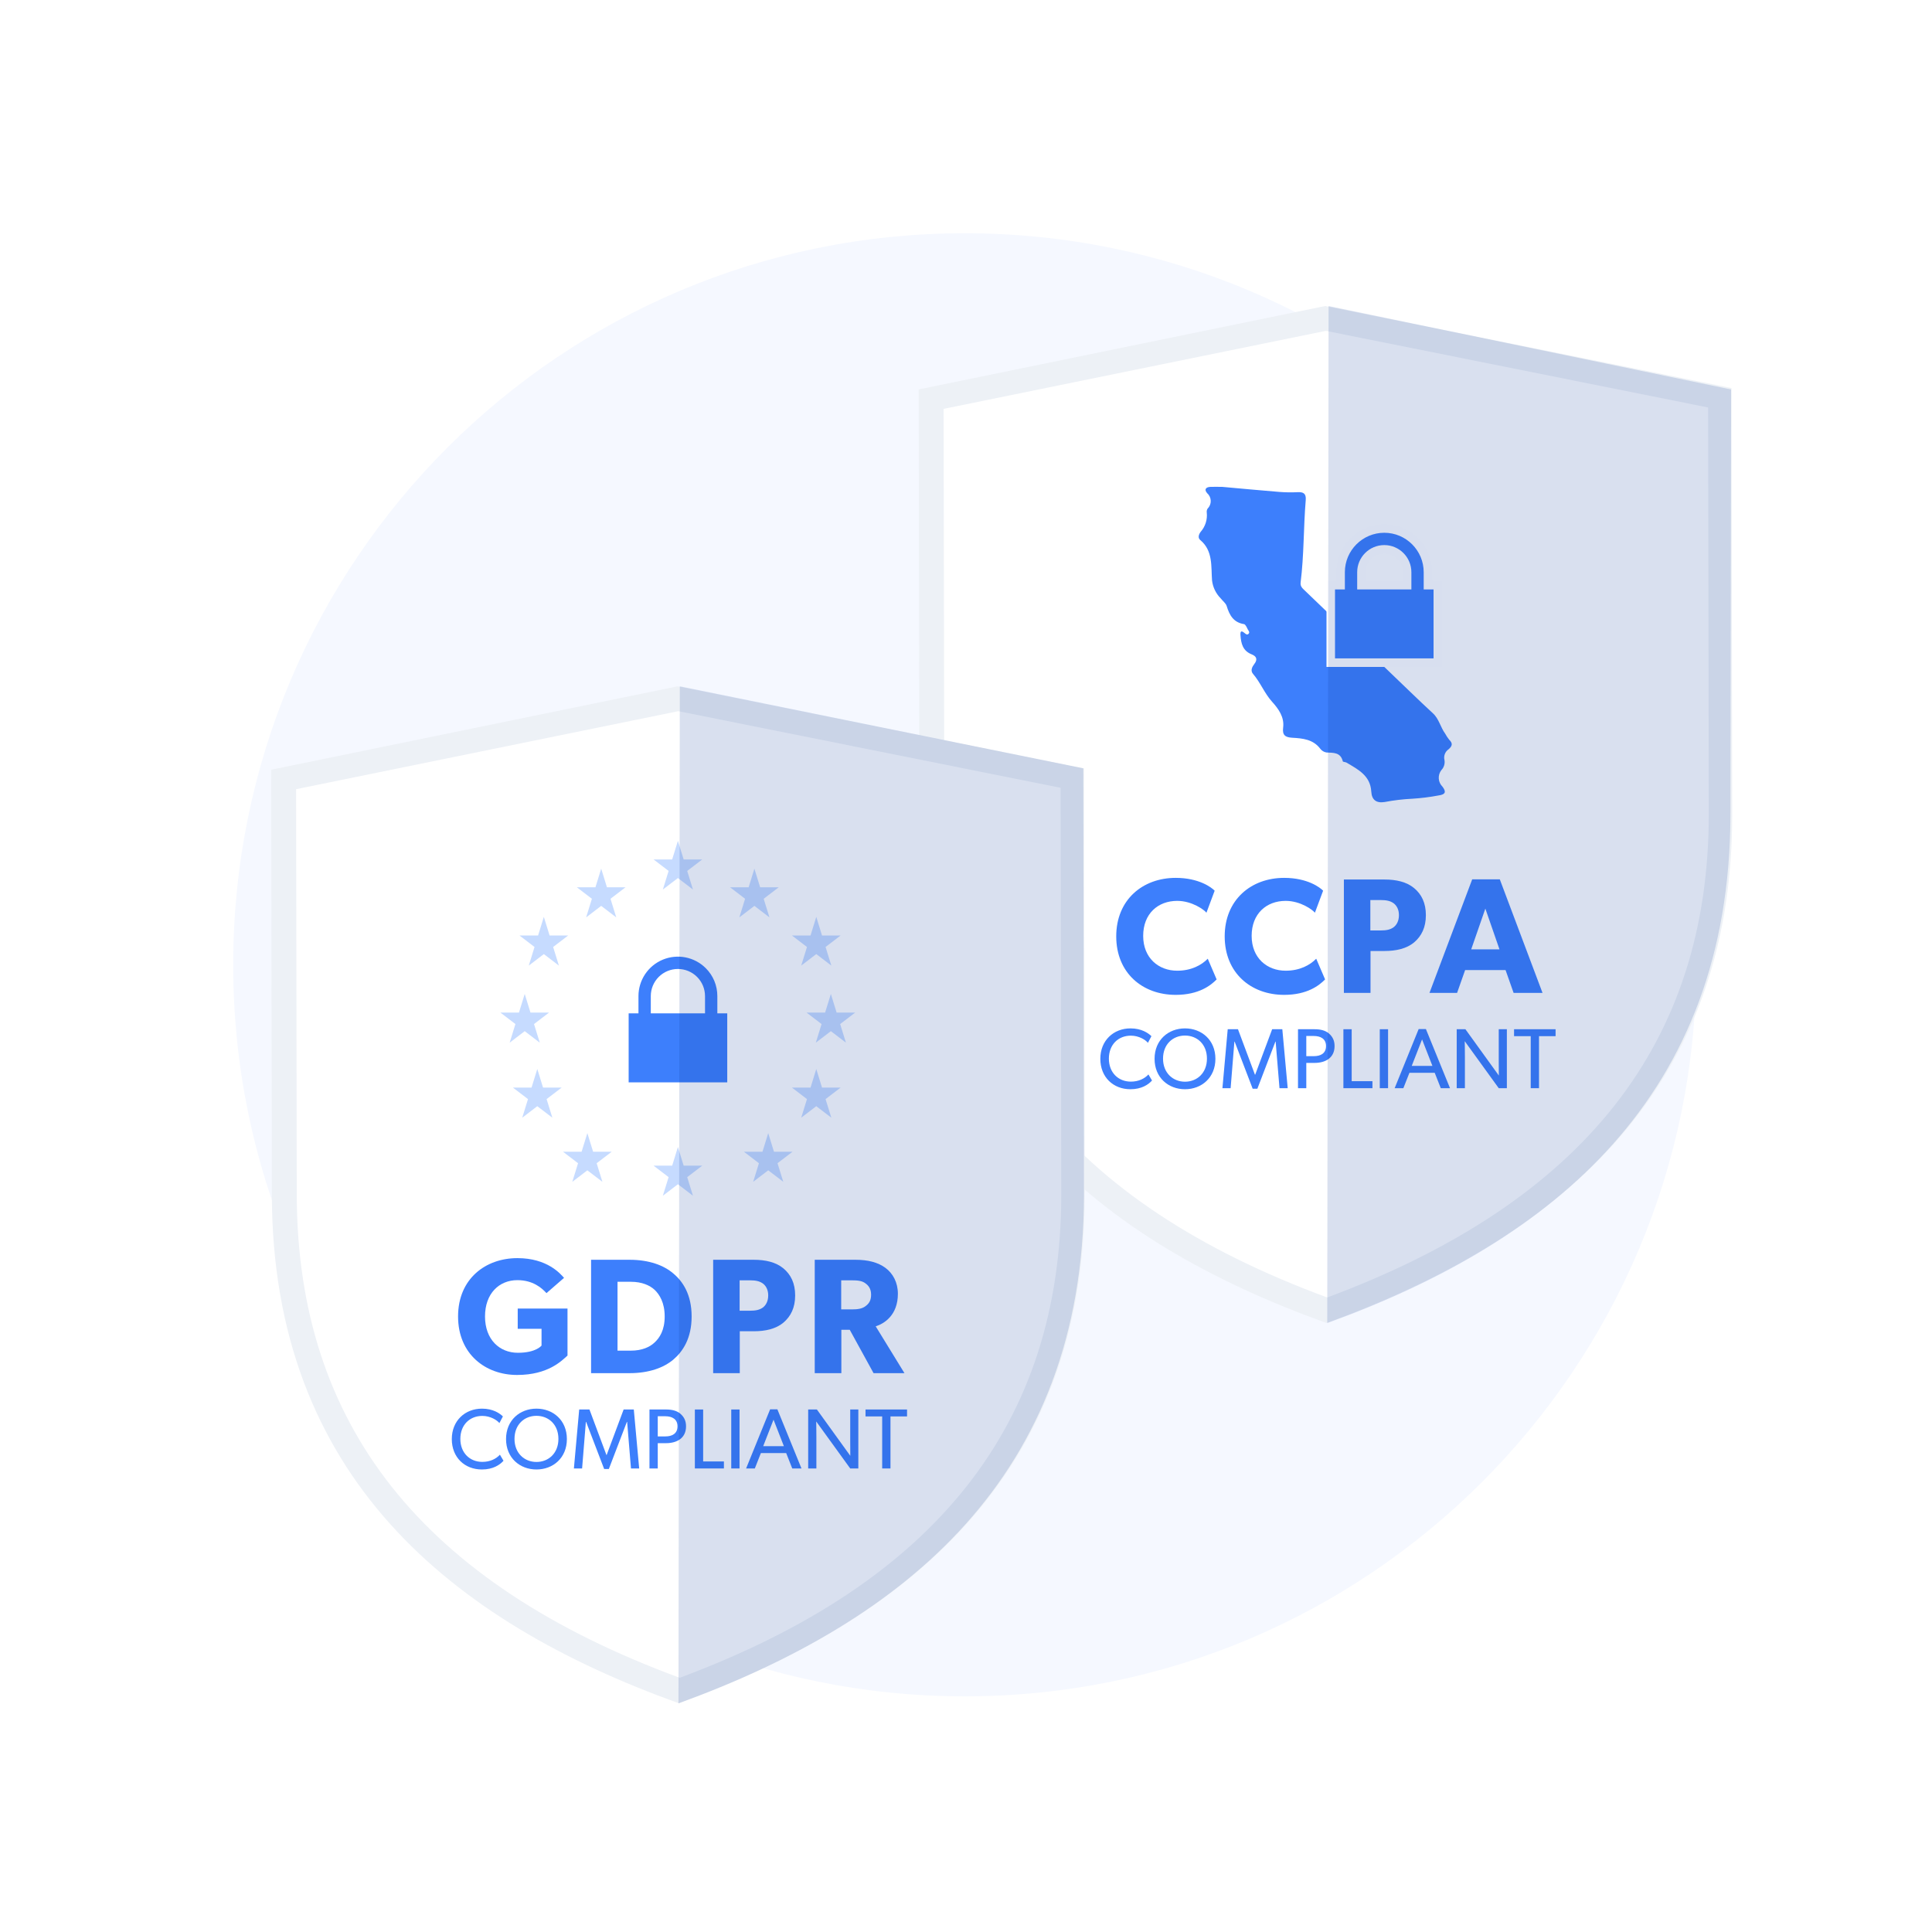 <svg width="300" height="300" viewBox="0 0 300 300" fill="none" xmlns="http://www.w3.org/2000/svg">
<path d="M149.804 263.407C212.54 263.407 263.397 212.549 263.397 149.814C263.397 87.078 212.54 36.221 149.804 36.221C87.068 36.221 36.211 87.078 36.211 149.814C36.211 212.549 87.068 263.407 149.804 263.407Z" fill="#F5F8FF"/>
<g filter="url(#filter0_dd_50595_7263)">
<path d="M200.762 42.52L263.869 55.258L263.974 121.372C264.079 164.957 236.417 187.484 200.973 200.434C165.531 187.694 137.866 165.166 137.761 121.582L137.656 55.469L200.762 42.52Z" fill="#EDF1F6"/>
<path d="M260.236 58.273L260.341 121.368C260.341 156.97 240.976 181.619 201.091 196.471C161.098 181.725 141.734 157.181 141.629 121.583L141.523 58.488L200.88 46.375L260.236 58.273Z" fill="white"/>
<path d="M183.918 147.084L182.54 143.869C181.571 144.864 179.989 145.731 177.794 145.731C174.911 145.731 172.513 143.767 172.513 140.322C172.513 136.878 174.809 134.887 177.794 134.887C180.116 134.887 182.004 136.291 182.336 136.725L183.612 133.306C183.152 132.821 181.188 131.315 177.565 131.315C172.436 131.315 168.328 134.709 168.328 140.399C168.328 146.063 172.385 149.482 177.565 149.482C181.162 149.482 183.025 148.002 183.918 147.084Z" fill="#3D7FFC"/>
<path d="M200.76 147.084L199.382 143.869C198.412 144.864 196.83 145.731 194.636 145.731C191.753 145.731 189.355 143.767 189.355 140.322C189.355 136.878 191.651 134.887 194.636 134.887C196.958 134.887 198.846 136.291 199.178 136.725L200.453 133.306C199.994 132.821 198.03 131.315 194.406 131.315C189.278 131.315 185.17 134.709 185.17 140.399C185.17 146.063 189.227 149.482 194.406 149.482C198.004 149.482 199.867 148.002 200.76 147.084Z" fill="#3D7FFC"/>
<path d="M216.41 137.107C216.41 135.219 215.747 133.867 214.573 132.897C213.399 131.928 211.792 131.571 209.98 131.571H203.678V149.176H207.812V142.669H209.98C211.792 142.669 213.399 142.312 214.573 141.343C215.747 140.348 216.41 138.995 216.41 137.107ZM212.226 137.107C212.226 138 211.868 138.638 211.384 138.995C210.873 139.353 210.287 139.48 209.394 139.48H207.786V134.76H209.394C210.287 134.76 210.873 134.887 211.384 135.245C211.868 135.602 212.226 136.214 212.226 137.107Z" fill="#3D7FFC"/>
<path d="M234.523 149.177L227.889 131.546H223.602L216.969 149.177H221.255L222.505 145.63H228.782L230.032 149.177H234.523ZM227.838 142.415H223.449L225.644 136.088L227.838 142.415Z" fill="#3D7FFC"/>
<path d="M173.886 162.781L173.329 161.839C172.732 162.489 171.803 162.954 170.596 162.954C168.632 162.954 167.186 161.534 167.186 159.385C167.186 157.235 168.619 155.816 170.596 155.816C171.87 155.816 172.891 156.479 173.249 156.93L173.793 155.895C173.289 155.404 172.254 154.688 170.543 154.688C167.916 154.688 165.859 156.559 165.859 159.411C165.859 162.264 167.863 164.135 170.53 164.135C172.268 164.135 173.316 163.418 173.886 162.781Z" fill="#3D7FFC"/>
<path d="M183.728 159.411C183.728 156.479 181.578 154.688 179.005 154.688C176.431 154.688 174.281 156.479 174.281 159.411C174.281 162.343 176.431 164.135 179.005 164.135C181.578 164.135 183.728 162.343 183.728 159.411ZM182.414 159.385C182.414 161.614 180.875 162.967 179.005 162.967C177.147 162.967 175.595 161.614 175.595 159.385C175.595 157.142 177.134 155.801 179.005 155.801C180.875 155.801 182.414 157.142 182.414 159.385Z" fill="#3D7FFC"/>
<path d="M194.954 163.974L194.118 154.82H192.539L189.899 161.891H189.873L187.232 154.82H185.64L184.818 163.974H186.091L186.675 156.743H186.715L189.514 164.054H190.244L193.043 156.743H193.083L193.68 163.974H194.954Z" fill="#3D7FFC"/>
<path d="M202.232 157.433C202.232 156.558 201.913 155.961 201.343 155.47C200.785 154.992 200.016 154.82 199.127 154.82H196.553V163.974H197.84V160.047H199.127C200.799 160.047 202.232 159.278 202.232 157.433ZM200.905 157.433C200.905 158.588 200.042 158.999 199.021 158.999H197.84V155.868H199.021C200.042 155.868 200.905 156.292 200.905 157.433Z" fill="#3D7FFC"/>
<path d="M208.113 163.974V162.886H204.889V154.82H203.602V163.974H208.113Z" fill="#3D7FFC"/>
<path d="M210.539 163.974V154.82H209.252V163.974H210.539Z" fill="#3D7FFC"/>
<path d="M220.157 163.974L216.415 154.793H215.288L211.559 163.974H212.913L213.855 161.586H217.782L218.724 163.974H220.157ZM217.424 160.511H214.213L215.818 156.398L217.424 160.511Z" fill="#3D7FFC"/>
<path d="M228.985 163.974V154.82H227.724V159.676C227.724 160.883 227.738 162.011 227.738 162.011L222.55 154.82H221.197V163.974H222.47V159.105C222.47 157.911 222.444 156.677 222.444 156.677L227.724 163.974H228.985Z" fill="#3D7FFC"/>
<path d="M236.55 155.894V154.82H230.102V155.894H232.69V163.974H233.977V155.894H236.55Z" fill="#3D7FFC"/>
<path d="M184.792 70.601C187.55 70.85 190.606 71.137 193.668 71.386C194.608 71.459 195.551 71.472 196.492 71.425C197.405 71.381 197.836 71.642 197.753 72.658C197.401 76.913 197.493 81.196 196.961 85.439C196.878 86.069 197.266 86.368 197.636 86.724C203.108 91.979 208.578 97.235 214.047 102.493C215.19 103.591 216.334 104.688 217.503 105.759C218.451 106.628 218.673 107.919 219.4 108.911C219.582 109.247 219.793 109.565 220.03 109.864C220.626 110.429 220.511 110.85 219.937 111.346C219.669 111.528 219.464 111.789 219.35 112.092C219.236 112.396 219.219 112.727 219.301 113.041C219.345 113.318 219.324 113.601 219.239 113.869C219.155 114.136 219.009 114.381 218.814 114.582C218.524 114.957 218.381 115.426 218.413 115.9C218.444 116.373 218.648 116.819 218.985 117.152C219.615 117.973 219.443 118.37 218.37 118.518C217.031 118.771 215.677 118.94 214.317 119.025C212.867 119.093 211.424 119.265 209.998 119.539C208.708 119.739 208.005 119.207 207.932 117.921C207.788 115.419 205.874 114.487 204.093 113.42C203.916 113.315 203.539 113.327 203.511 113.219C203.16 111.796 202.055 111.902 200.966 111.846C200.58 111.78 200.235 111.569 200.002 111.255C198.889 109.792 197.268 109.649 195.657 109.556C194.587 109.495 194.093 109.166 194.245 107.991C194.455 106.347 193.529 105.076 192.519 103.955C191.335 102.641 190.717 100.969 189.569 99.641C189.125 99.129 189.435 98.536 189.77 98.105C190.34 97.369 190.073 96.892 189.364 96.609C187.973 96.06 187.709 94.927 187.62 93.627C187.575 92.963 187.763 92.907 188.23 93.278C188.439 93.444 188.645 93.657 188.882 93.409C189.119 93.16 188.849 92.924 188.747 92.718C188.596 92.418 188.4 91.95 188.165 91.912C186.527 91.652 185.914 90.52 185.48 89.109C185.341 88.656 184.852 88.314 184.543 87.908C183.799 87.156 183.328 86.177 183.205 85.126C183.038 83.014 183.392 80.533 181.377 78.856C180.948 78.498 181.156 77.948 181.453 77.565C181.806 77.16 182.07 76.687 182.231 76.174C182.392 75.662 182.444 75.122 182.386 74.588C182.353 74.376 182.399 74.16 182.514 73.979C182.675 73.821 182.801 73.632 182.885 73.422C182.969 73.213 183.009 72.989 183.003 72.764C182.996 72.539 182.944 72.317 182.848 72.113C182.752 71.909 182.615 71.727 182.446 71.578C181.948 71.01 182.233 70.636 182.945 70.603C183.459 70.579 183.974 70.601 184.792 70.601Z" fill="#3D7FFC"/>
<path d="M218.265 97.898H217.603H202.302H201.641V97.237V86.526V85.864H202.302H203.171V83.849C203.171 80.109 206.214 77.066 209.953 77.066C213.693 77.066 216.735 80.109 216.735 83.849V85.864H217.603H218.265V86.526V97.237V97.898ZM206.407 85.864H213.499V83.849C213.499 81.893 211.908 80.302 209.953 80.302C207.998 80.302 206.407 81.893 206.407 83.849V85.864Z" fill="#3D7FFC"/>
<path d="M217.601 97.236V86.526H216.071V83.848C216.071 80.473 213.325 77.728 209.951 77.728C206.576 77.728 203.83 80.473 203.83 83.848V86.526H202.3V97.236H217.601ZM209.951 79.64C212.27 79.64 214.158 81.528 214.158 83.848V86.526H205.743V83.848C205.743 81.528 207.63 79.64 209.951 79.64ZM218.924 98.56H200.977V85.202H202.507V83.848C202.507 79.744 205.846 76.404 209.951 76.404C214.055 76.404 217.394 79.744 217.394 83.848V85.202H218.924V98.56ZM207.066 85.202H212.835V83.848C212.835 82.258 211.541 80.964 209.951 80.964C208.36 80.964 207.066 82.258 207.066 83.848V85.202Z" fill="#FEFEFF"/>
<path d="M201.302 42.527L201.094 200.443C236.199 187.704 263.595 165.175 263.7 121.591L263.804 55.478L201.302 42.527Z" fill="#003395" fill-opacity="0.15"/>
</g>
<g filter="url(#filter1_dd_50595_7263)">
<path d="M100.216 101.574L163.322 114.312L163.427 180.425C163.532 224.011 135.87 246.537 100.426 259.487C64.984 246.748 37.319 224.22 37.214 180.636L37.109 114.523L100.216 101.574Z" fill="#EDF1F6"/>
<path d="M159.689 117.329L159.794 180.424C159.794 216.026 140.429 240.675 100.544 255.526C60.551 240.78 41.187 216.237 41.082 180.639L40.977 117.544L100.334 105.431L159.689 117.329Z" fill="white"/>
<path d="M83.122 205.493V198.195H75.391V201.334H79.09V203.936C79.09 203.936 78.274 205.059 75.416 205.059C72.559 205.059 70.313 202.992 70.313 199.42C70.313 195.848 72.507 193.781 75.34 193.781C77.738 193.781 79.116 194.98 79.856 195.797L82.586 193.424C82.025 192.812 80.009 190.362 75.34 190.362C70.415 190.362 66.129 193.552 66.129 199.42C66.129 205.288 70.415 208.503 75.289 208.503C80.136 208.503 82.229 206.284 83.122 205.493Z" fill="#3D7FFC"/>
<path d="M102.396 199.42C102.396 196.001 101.018 193.96 99.539 192.735C98.084 191.485 95.814 190.617 92.752 190.617H86.781V208.223H92.752C95.814 208.223 98.084 207.355 99.539 206.13C101.018 204.88 102.396 202.839 102.396 199.42ZM98.212 199.42C98.212 201.589 97.395 202.762 96.656 203.451C95.915 204.166 94.691 204.727 92.981 204.727H90.889V194.036H92.981C94.691 194.036 95.915 194.598 96.656 195.287C97.395 196.001 98.212 197.251 98.212 199.42Z" fill="#3D7FFC"/>
<path d="M118.472 196.154C118.472 194.266 117.808 192.914 116.635 191.944C115.461 190.975 113.854 190.617 112.042 190.617H105.74V208.223H109.873V201.716H112.042C113.854 201.716 115.461 201.359 116.635 200.39C117.808 199.395 118.472 198.042 118.472 196.154ZM114.287 196.154C114.287 197.047 113.93 197.685 113.445 198.042C112.935 198.399 112.348 198.527 111.455 198.527H109.848V193.807H111.455C112.348 193.807 112.935 193.934 113.445 194.292C113.93 194.649 114.287 195.261 114.287 196.154Z" fill="#3D7FFC"/>
<path d="M135.443 208.223L130.978 200.951C132.279 200.543 134.423 199.241 134.423 195.899C134.423 194.138 133.657 192.735 132.484 191.868C131.335 191.026 129.804 190.617 127.84 190.617H121.512V208.223H125.646V201.487H126.947L130.646 208.223H135.443ZM130.264 196.052C130.264 196.971 129.907 197.455 129.371 197.838C128.86 198.221 128.197 198.323 127.253 198.323H125.62V193.807H127.253C128.197 193.807 128.86 193.883 129.371 194.266C129.907 194.649 130.264 195.159 130.264 196.052Z" fill="#3D7FFC"/>
<path d="M73.183 221.827L72.626 220.885C72.029 221.535 71.1 222 69.893 222C67.929 222 66.483 220.58 66.483 218.431C66.483 216.281 67.916 214.862 69.893 214.862C71.167 214.862 72.188 215.525 72.546 215.976L73.09 214.941C72.586 214.45 71.551 213.734 69.84 213.734C67.213 213.734 65.156 215.605 65.156 218.457C65.156 221.31 67.16 223.18 69.827 223.18C71.565 223.18 72.613 222.464 73.183 221.827Z" fill="#3D7FFC"/>
<path d="M83.025 218.457C83.025 215.525 80.875 213.734 78.301 213.734C75.728 213.734 73.578 215.525 73.578 218.457C73.578 221.389 75.728 223.18 78.301 223.18C80.875 223.18 83.025 221.389 83.025 218.457ZM81.711 218.431C81.711 220.66 80.172 222.013 78.301 222.013C76.444 222.013 74.892 220.66 74.892 218.431C74.892 216.188 76.431 214.848 78.301 214.848C80.172 214.848 81.711 216.188 81.711 218.431Z" fill="#3D7FFC"/>
<path d="M94.252 223.021L93.416 213.866H91.837L89.197 220.938H89.17L86.53 213.866H84.938L84.115 223.021H85.389L85.973 215.79H86.013L88.812 223.101H89.542L92.341 215.79H92.381L92.978 223.021H94.252Z" fill="#3D7FFC"/>
<path d="M101.528 216.48C101.528 215.605 101.21 215.008 100.639 214.517C100.082 214.039 99.312 213.866 98.424 213.866H95.85V223.021H97.136V219.094H98.424C100.096 219.094 101.528 218.324 101.528 216.48ZM100.202 216.48C100.202 217.634 99.339 218.046 98.317 218.046H97.136V214.915H98.317C99.339 214.915 100.202 215.339 100.202 216.48Z" fill="#3D7FFC"/>
<path d="M107.409 223.021V221.933H104.185V213.866H102.898V223.021H107.409Z" fill="#3D7FFC"/>
<path d="M109.834 223.021V213.866H108.547V223.021H109.834Z" fill="#3D7FFC"/>
<path d="M119.453 223.021L115.711 213.84H114.584L110.855 223.021H112.209L113.151 220.633H117.078L118.02 223.021H119.453ZM116.72 219.558H113.509L115.114 215.445L116.72 219.558Z" fill="#3D7FFC"/>
<path d="M128.282 223.021V213.866H127.021V218.722C127.021 219.93 127.034 221.058 127.034 221.058L121.847 213.866H120.494V223.021H121.767V218.152C121.767 216.958 121.741 215.724 121.741 215.724L127.021 223.021H128.282Z" fill="#3D7FFC"/>
<path d="M135.846 214.941V213.866H129.398V214.941H131.985V223.021H133.272V214.941H135.846Z" fill="#3D7FFC"/>
<path d="M100.267 125.562L101.159 128.452H104.048L101.711 130.239L102.603 133.128L100.266 131.342L97.928 133.128L98.822 130.239L96.484 128.452H99.374L100.267 125.562Z" fill="#C6DBFF"/>
<path d="M100.267 173.11L101.159 176.001H104.048L101.711 177.787L102.603 180.675L100.266 178.889L97.928 180.675L98.822 177.787L96.484 176.001H99.374L100.267 173.11Z" fill="#C6DBFF"/>
<path d="M112.142 129.886L113.034 132.775H115.924L113.586 134.561L114.479 137.45L112.142 135.664L109.805 137.45L110.697 134.562L108.359 132.775H111.249L112.142 129.886Z" fill="#C6DBFF"/>
<path d="M121.752 160.99L122.644 163.881H125.533L123.195 165.667L124.089 168.555L121.751 166.769L119.413 168.555L120.306 165.667L117.969 163.881H120.859L121.752 160.99Z" fill="#C6DBFF"/>
<path d="M124.017 149.339L124.909 152.228H127.799L125.461 154.014L126.354 156.904L124.017 155.118L121.68 156.904L122.573 154.014L120.234 152.228H123.123L124.017 149.339Z" fill="#C6DBFF"/>
<path d="M76.478 149.339L77.371 152.228H80.26L77.922 154.014L78.816 156.904L76.479 155.118L74.141 156.904L75.034 154.014L72.695 152.228H75.585L76.478 149.339Z" fill="#C6DBFF"/>
<path d="M78.431 160.99L79.324 163.881H82.213L79.876 165.667L80.768 168.555L78.431 166.769L76.094 168.555L76.987 165.667L74.648 163.881H77.538L78.431 160.99Z" fill="#C6DBFF"/>
<path d="M121.752 137.371L122.644 140.261H125.533L123.195 142.047L124.089 144.936L121.751 143.15L119.413 144.936L120.306 142.047L117.969 140.261H120.859L121.752 137.371Z" fill="#C6DBFF"/>
<path d="M79.447 137.371L80.339 140.261H83.229L80.891 142.047L81.784 144.936L79.447 143.15L77.109 144.936L78.002 142.047L75.664 140.261H78.554L79.447 137.371Z" fill="#C6DBFF"/>
<path d="M114.29 170.948L115.183 173.837H118.072L115.734 175.623L116.628 178.512L114.291 176.726L111.952 178.512L112.845 175.624L110.508 173.837H113.398L114.29 170.948Z" fill="#C6DBFF"/>
<path d="M88.353 129.886L89.245 132.775H92.134L89.797 134.561L90.69 137.45L88.353 135.664L86.016 137.45L86.909 134.561L84.57 132.775H87.46L88.353 129.886Z" fill="#C6DBFF"/>
<path d="M86.204 170.948L87.097 173.839H89.987L87.649 175.625L88.542 178.514L86.204 176.728L83.867 178.514L84.76 175.625L82.422 173.839H85.311L86.204 170.948Z" fill="#C6DBFF"/>
<path d="M107.926 152.352H92.617V163.068H107.926V152.352Z" fill="#3D7FFC"/>
<path d="M96.054 155.029H94.141V149.671C94.141 148.46 94.5 147.276 95.173 146.269C95.846 145.262 96.802 144.477 97.921 144.014C99.04 143.551 100.271 143.429 101.459 143.666C102.647 143.902 103.738 144.485 104.594 145.341C105.164 145.909 105.617 146.583 105.925 147.327C106.232 148.07 106.39 148.867 106.388 149.671V155.029H104.474V149.671C104.474 148.555 104.031 147.484 103.241 146.694C102.452 145.905 101.381 145.461 100.264 145.461C99.148 145.461 98.077 145.905 97.287 146.694C96.498 147.484 96.054 148.555 96.054 149.671V155.029Z" fill="#3D7FFC"/>
<path d="M100.56 101.574L100.352 259.489C135.457 246.75 163.216 224.253 163.32 180.669L163.212 114.307L100.56 101.574Z" fill="#003395" fill-opacity="0.15"/>
</g>
<defs>
<filter id="filter0_dd_50595_7263" x="130.656" y="35.52" width="148.318" height="179.923" filterUnits="userSpaceOnUse" color-interpolation-filters="sRGB">
<feFlood flood-opacity="0" result="BackgroundImageFix"/>
<feColorMatrix in="SourceAlpha" type="matrix" values="0 0 0 0 0 0 0 0 0 0 0 0 0 0 0 0 0 0 127 0" result="hardAlpha"/>
<feOffset dx="5" dy="5"/>
<feGaussianBlur stdDeviation="5"/>
<feColorMatrix type="matrix" values="0 0 0 0 0 0 0 0 0 0.297 0 0 0 0 0.859 0 0 0 0.08 0"/>
<feBlend mode="normal" in2="BackgroundImageFix" result="effect1_dropShadow_50595_7263"/>
<feColorMatrix in="SourceAlpha" type="matrix" values="0 0 0 0 0 0 0 0 0 0 0 0 0 0 0 0 0 0 127 0" result="hardAlpha"/>
<feOffset/>
<feGaussianBlur stdDeviation="3.5"/>
<feComposite in2="hardAlpha" operator="out"/>
<feColorMatrix type="matrix" values="0 0 0 0 0.035 0 0 0 0 0.105 0 0 0 0 0.212 0 0 0 0.07 0"/>
<feBlend mode="normal" in2="effect1_dropShadow_50595_7263" result="effect2_dropShadow_50595_7263"/>
<feBlend mode="normal" in="SourceGraphic" in2="effect2_dropShadow_50595_7263" result="shape"/>
</filter>
<filter id="filter1_dd_50595_7263" x="30.109" y="94.574" width="148.318" height="179.915" filterUnits="userSpaceOnUse" color-interpolation-filters="sRGB">
<feFlood flood-opacity="0" result="BackgroundImageFix"/>
<feColorMatrix in="SourceAlpha" type="matrix" values="0 0 0 0 0 0 0 0 0 0 0 0 0 0 0 0 0 0 127 0" result="hardAlpha"/>
<feOffset dx="5" dy="5"/>
<feGaussianBlur stdDeviation="5"/>
<feColorMatrix type="matrix" values="0 0 0 0 0 0 0 0 0 0.297 0 0 0 0 0.859 0 0 0 0.08 0"/>
<feBlend mode="normal" in2="BackgroundImageFix" result="effect1_dropShadow_50595_7263"/>
<feColorMatrix in="SourceAlpha" type="matrix" values="0 0 0 0 0 0 0 0 0 0 0 0 0 0 0 0 0 0 127 0" result="hardAlpha"/>
<feOffset/>
<feGaussianBlur stdDeviation="3.5"/>
<feComposite in2="hardAlpha" operator="out"/>
<feColorMatrix type="matrix" values="0 0 0 0 0.035 0 0 0 0 0.105 0 0 0 0 0.212 0 0 0 0.07 0"/>
<feBlend mode="normal" in2="effect1_dropShadow_50595_7263" result="effect2_dropShadow_50595_7263"/>
<feBlend mode="normal" in="SourceGraphic" in2="effect2_dropShadow_50595_7263" result="shape"/>
</filter>
</defs>
</svg>

